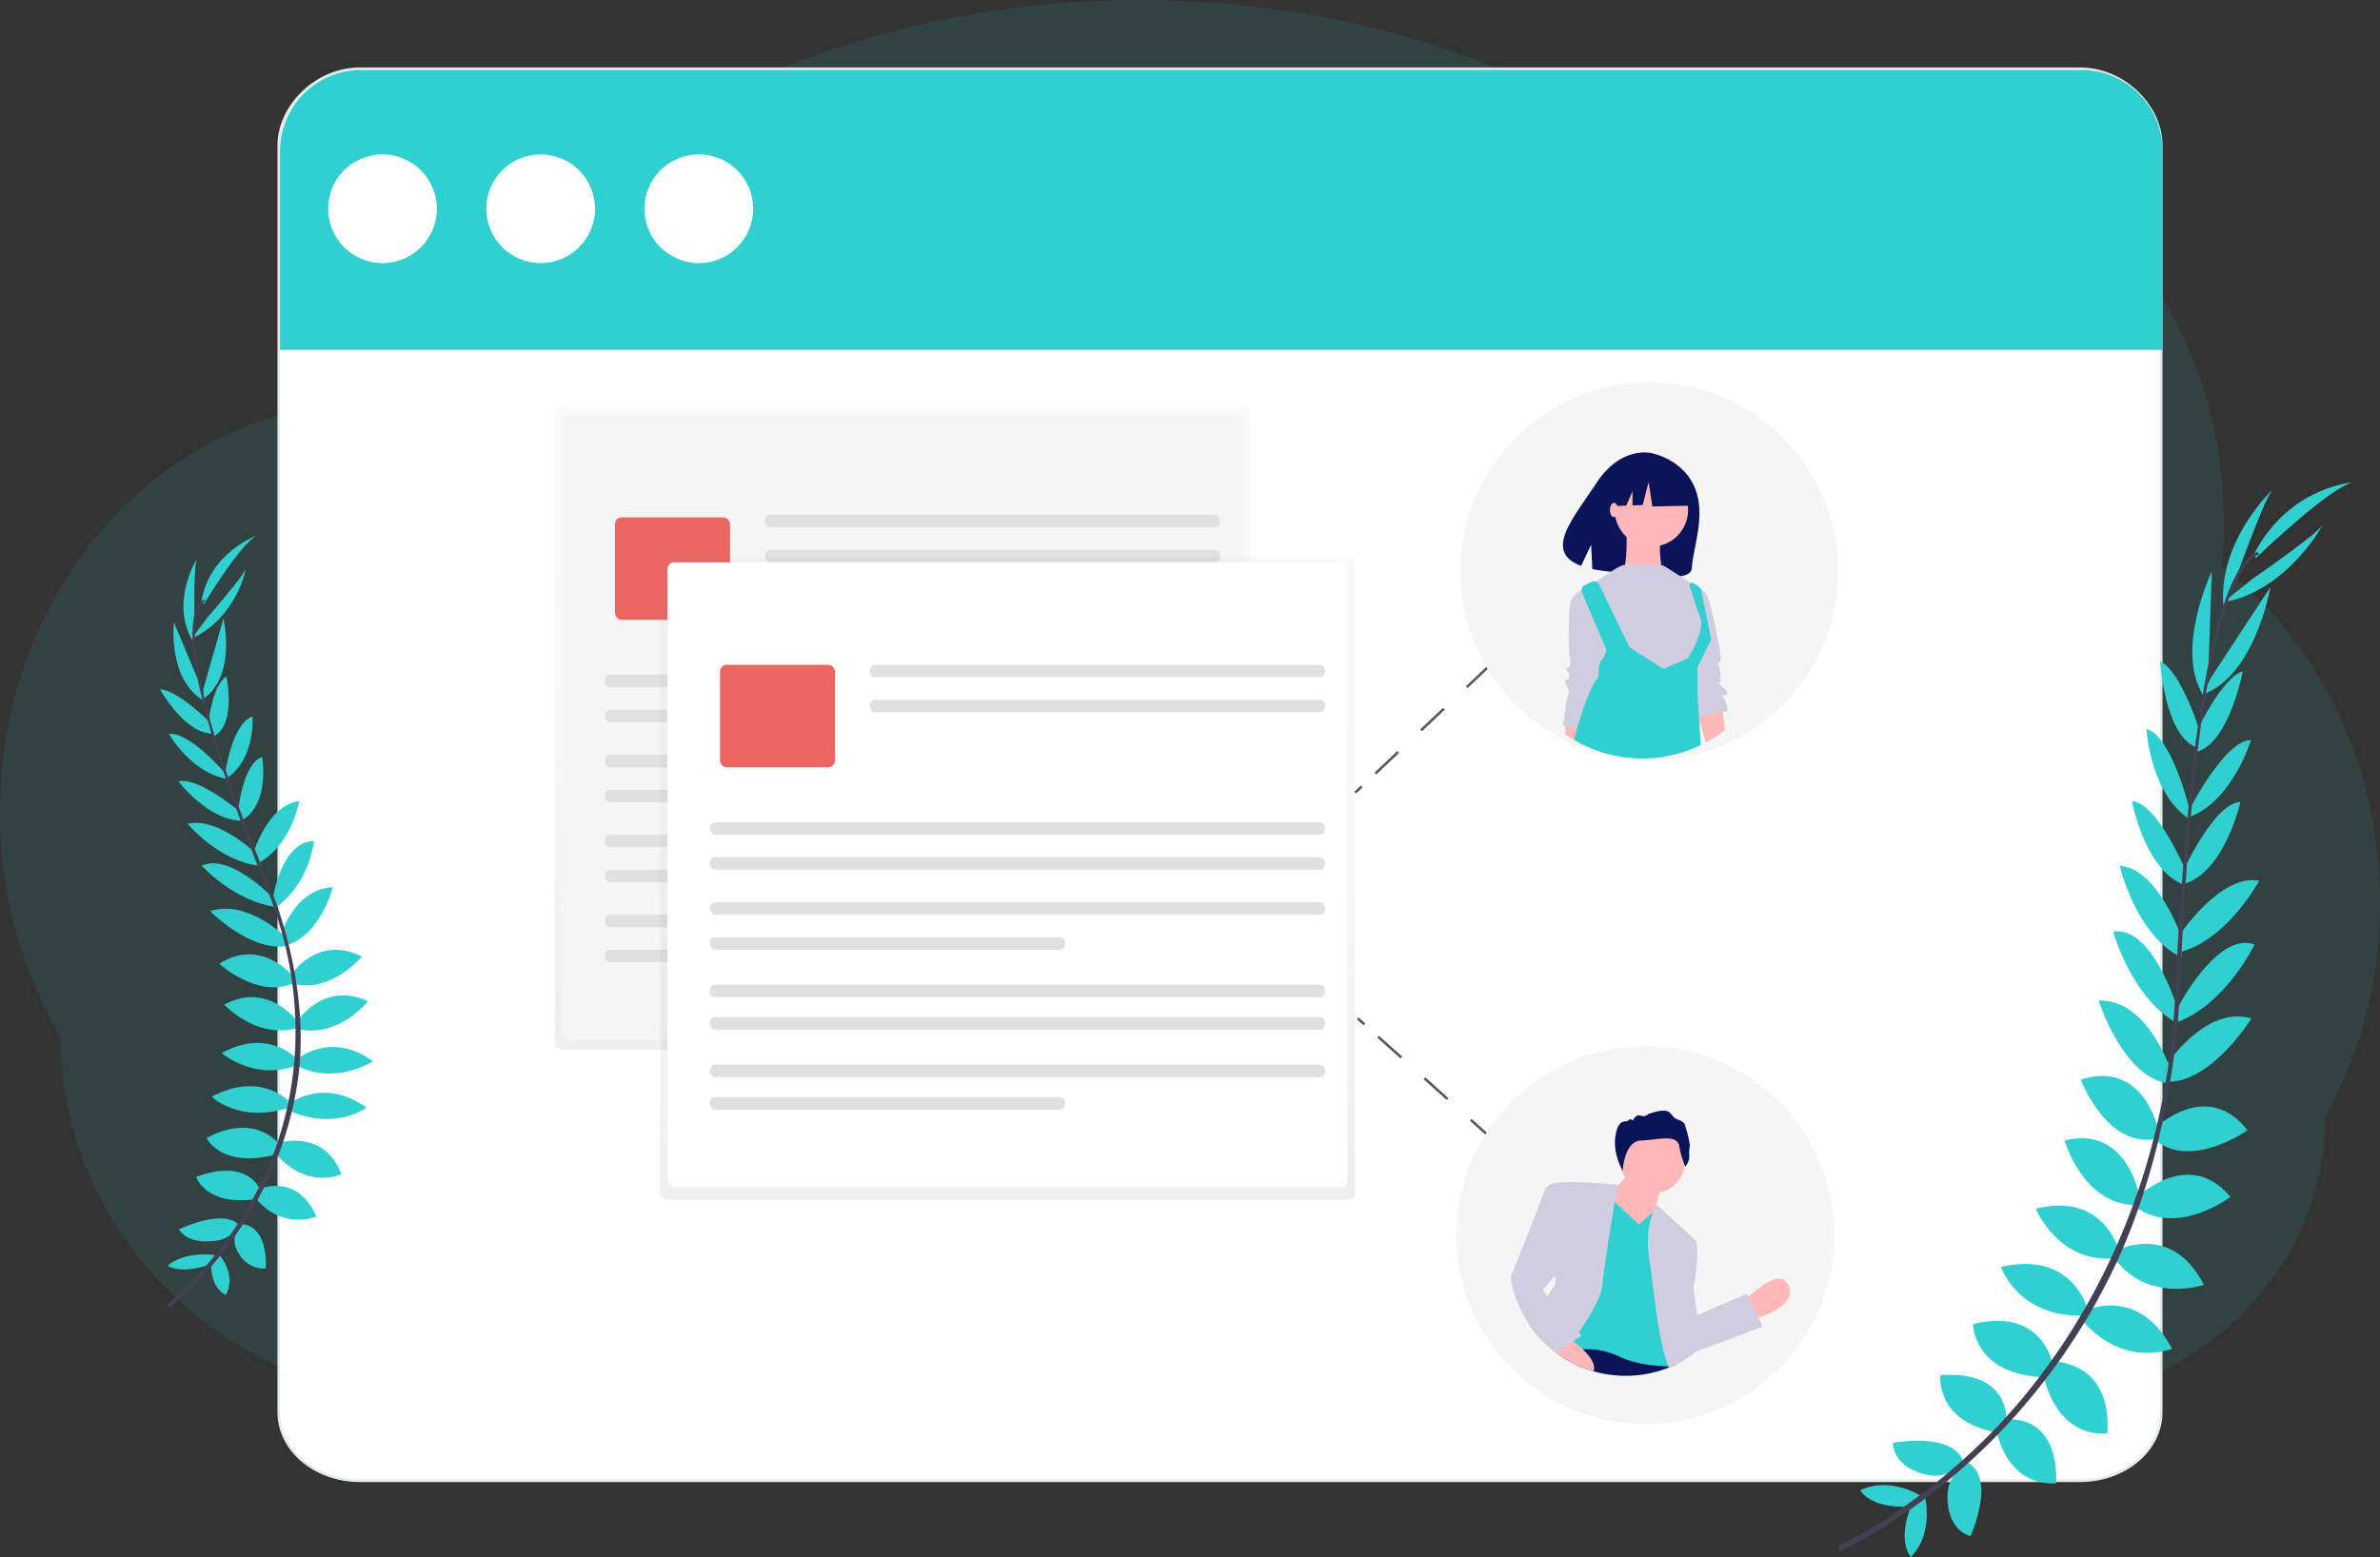 <svg id="Camada_1" data-name="Camada 1" xmlns="http://www.w3.org/2000/svg" xmlns:xlink="http://www.w3.org/1999/xlink" viewBox="0 0 952 622.99"><rect x="0" y="0" width="952" height="622.99" fill="#333333" stroke="none"/><defs><style>.cls-1,.cls-3{fill:#30cfd0;}.cls-1{opacity:0.1;isolation:isolate;}.cls-2,.cls-4{fill:#fff;}.cls-2{stroke:#e4eaea;}.cls-11,.cls-12,.cls-13,.cls-18,.cls-2{stroke-miterlimit:10;}.cls-5{opacity:0.5;}.cls-6{fill:url(#Gradiente_sem_nome_2);}.cls-7{fill:#f5f5f5;}.cls-8{fill:#ec6661;}.cls-9{fill:#e0e0e0;}.cls-10{fill:url(#Gradiente_sem_nome_2-2);}.cls-11,.cls-12,.cls-13,.cls-18{fill:none;}.cls-11,.cls-12,.cls-13{stroke:#535461;}.cls-12{stroke-dasharray:12.58 12.58;}.cls-13{stroke-dasharray:12.44 12.44;}.cls-14{fill:#444053;}.cls-15{fill:#0b1458;}.cls-16{fill:#ffb8b8;}.cls-17{fill:#d0cde1;}.cls-18{stroke:lime;}</style><linearGradient id="Gradiente_sem_nome_2" x1="385" y1="398" x2="385" y2="655" gradientTransform="matrix(1, 0, 0, -1, -24, 818)" gradientUnits="userSpaceOnUse"><stop offset="0" stop-color="gray" stop-opacity="0.25"/><stop offset="0.54" stop-color="gray" stop-opacity="0.12"/><stop offset="1" stop-color="gray" stop-opacity="0.1"/></linearGradient><linearGradient id="Gradiente_sem_nome_2-2" x1="427" y1="338" x2="427" y2="595" xlink:href="#Gradiente_sem_nome_2"/></defs><title>helppier-team-collaboration-knowledge-management</title><path class="cls-1" d="M976,545c0-55.62-25-104.75-63.24-134.29q.79-8.43.8-17.1c0-90.32-65.94-163.53-147.27-163.53a135.35,135.35,0,0,0-71.49,20.54C637.22,209.1,562.05,184,479.81,184c-133.8,0-248.9,66.45-300,161.74-2.84-.18-5.69-.28-8.57-.28C89.94,345.46,24,418.67,24,509a175.78,175.78,0,0,0,24.24,89.88h0C48.24,680.13,118.3,746,204.72,746H831.4c67.86,0,122.87-51.72,122.87-115.52h0A176.32,176.32,0,0,0,976,545Z" transform="translate(-24 -184)"/><path class="cls-2" d="M888.5,242V749.15c0,15.09-14.55,27.35-32.51,27.35H168c-18,0-32.51-12.26-32.51-27.35V242c0-15.11,14.55-30.51,32.51-30.51H856C874,211.5,888.5,226.9,888.5,242Z" transform="translate(-24 -184)"/><path class="cls-3" d="M889,244.44V324H136V244.44A32.46,32.46,0,0,1,168.49,212h688A32.46,32.46,0,0,1,889,244.42Z" transform="translate(-24 -184)"/><circle class="cls-4" cx="152.99" cy="83.53" r="21.75"/><circle class="cls-4" cx="216.26" cy="83.53" r="21.75"/><circle class="cls-4" cx="279.52" cy="83.53" r="21.75"/><g class="cls-5"><rect class="cls-6" x="222" y="163" width="278" height="257" rx="2.69"/></g><rect class="cls-7" x="225" y="166" width="272" height="250" rx="2.69"/><rect class="cls-8" x="246" y="207" width="46" height="41" rx="2.69"/><rect class="cls-9" x="306" y="206" width="182" height="5" rx="2.05"/><rect class="cls-9" x="306" y="220" width="182" height="5" rx="2.05"/><rect class="cls-9" x="242" y="270" width="246" height="5" rx="2.05"/><rect class="cls-9" x="242" y="284" width="246" height="5" rx="2.05"/><rect class="cls-9" x="242" y="302" width="246" height="5" rx="2.05"/><rect class="cls-9" x="242" y="316" width="142" height="5" rx="2.05"/><rect class="cls-9" x="242" y="334" width="246" height="5" rx="2.05"/><rect class="cls-9" x="242" y="348" width="246" height="5" rx="2.05"/><rect class="cls-9" x="242" y="366" width="246" height="5" rx="2.05"/><rect class="cls-9" x="242" y="380" width="142" height="5" rx="2.05"/><g class="cls-5"><rect class="cls-10" x="264" y="223" width="278" height="257" rx="2.69"/></g><rect class="cls-4" x="267" y="225" width="272" height="250" rx="2.69"/><rect class="cls-8" x="288" y="266" width="46" height="41" rx="2.69"/><rect class="cls-9" x="348" y="266" width="182" height="5" rx="2.05"/><rect class="cls-9" x="348" y="280" width="182" height="5" rx="2.05"/><rect class="cls-9" x="284" y="329" width="246" height="5" rx="2.05"/><rect class="cls-9" x="284" y="343" width="246" height="5" rx="2.05"/><rect class="cls-9" x="284" y="361" width="246" height="5" rx="2.05"/><rect class="cls-9" x="284" y="375" width="142" height="5" rx="2.05"/><rect class="cls-9" x="284" y="394" width="246" height="5" rx="2.05"/><rect class="cls-9" x="284" y="407" width="246" height="5" rx="2.05"/><rect class="cls-9" x="284" y="426" width="246" height="5" rx="2.05"/><rect class="cls-9" x="284" y="439" width="142" height="5" rx="2.05"/><line class="cls-11" x1="542.1" y1="317.13" x2="544.7" y2="314.67"/><line class="cls-12" x1="550.16" y1="309.51" x2="645.68" y2="219.12"/><line class="cls-11" x1="543.07" y1="407.46" x2="545.74" y2="409.85"/><line class="cls-13" x1="551.27" y1="414.82" x2="648.03" y2="501.69"/><circle class="cls-7" cx="658.13" cy="494.18" r="75.58"/><circle class="cls-7" cx="659.73" cy="228.58" r="75.58"/><path class="cls-3" d="M792.52,782.63s-12.29-8.11-24.47-2.34c0,0,3.75,7.22,19.17,6.53Z" transform="translate(-24 -184)"/><path class="cls-3" d="M794,783.06s3.74,14.24-5.64,23.93c0,0-5.64-5.87,0-20.25Z" transform="translate(-24 -184)"/><path class="cls-3" d="M809.35,769.39s-.9-12.11-28.25-8.1c0,0-.13,7.82,9.47,11.52S804.57,773.39,809.35,769.39Z" transform="translate(-24 -184)"/><path class="cls-3" d="M811,769.31s11.56,3.71,1.25,29.36c0,0-7.63-1.7-9-11.91S806,773,811,769.31Z" transform="translate(-24 -184)"/><path class="cls-3" d="M826.52,752.13s1.56-19.94-26.38-17.89c0,0-2,18,21.45,22.68Z" transform="translate(-24 -184)"/><path class="cls-3" d="M845,729.63s-3.83-22.59-31.77-15.86c0,0-.1,19.53,27.21,21.24Z" transform="translate(-24 -184)"/><path class="cls-3" d="M858.48,706.37s-6.41-22-34.09-15.42c0,0,6.59,19.79,32.26,19.48Z" transform="translate(-24 -184)"/><path class="cls-3" d="M871.31,683.65s-6.28-22.83-33-16c0,0,8.91,21.69,31.23,19.86Z" transform="translate(-24 -184)"/><path class="cls-3" d="M879.57,662.07s-4.82-27.92-29.74-21.74c0,0,7.24,25.4,27.91,25.81Z" transform="translate(-24 -184)"/><path class="cls-3" d="M887.32,636s-5.79-28.15-31-20c0,0,9.89,26.6,29.22,23.85Z" transform="translate(-24 -184)"/><path class="cls-3" d="M892.12,611.73s-9.19-28.14-28.68-27.38c0,0,9.39,29.73,27,33Z" transform="translate(-24 -184)"/><path class="cls-3" d="M895.16,588.06s-10-33.88-25.86-31.27c0,0,6.92,25.9,25.3,36.55Z" transform="translate(-24 -184)"/><path class="cls-3" d="M896.89,559.78s-9.37-28.23-25-29.36c0,0,6.38,27.78,24.69,36.69Z" transform="translate(-24 -184)"/><path class="cls-3" d="M898.79,533.45s-11.69-28.26-22-28.9c0,0,5.08,27.83,21,33.54Z" transform="translate(-24 -184)"/><path class="cls-3" d="M900.09,508.93s-7.19-30.69-17.53-33.24c0,0,1.42,25.11,16.49,35.54Z" transform="translate(-24 -184)"/><path class="cls-3" d="M904,476.84s-7.55-24.46-15.92-28.19c0,0,1.65,28.84,14,34.18Z" transform="translate(-24 -184)"/><path class="cls-3" d="M907.21,455.77l1.52-43.14s-15.62,32.56-2.67,50.75Z" transform="translate(-24 -184)"/><path class="cls-3" d="M919.29,412.9s11.27-31.5,14-33.26c0,0-22.09,20.44-19.94,46.73Z" transform="translate(-24 -184)"/><path class="cls-3" d="M827.28,752s19.82-2.6,19.23,25.42c0,0-17.91,2.91-23.76-20.25Z" transform="translate(-24 -184)"/><path class="cls-3" d="M845.93,728.87s22.9-.07,21,28.6c0,0-19.22,3.43-25.56-23.18Z" transform="translate(-24 -184)"/><path class="cls-3" d="M858.71,708.22s20.79-9.75,34.09,15.42c0,0-19.2,8.12-35.93-11.35Z" transform="translate(-24 -184)"/><path class="cls-3" d="M871.77,683.86s21.29-10.37,33.79,14.21c0,0-22.18,7.64-35.55-10.32Z" transform="translate(-24 -184)"/><path class="cls-3" d="M879.3,662.68s20.49-19.58,36.84.22c0,0-20.93,16.11-37.78,4.14Z" transform="translate(-24 -184)"/><path class="cls-3" d="M886.16,635.33s20.61-20,36.83.92c0,0-23.14,16.43-37.57,3.28Z" transform="translate(-24 -184)"/><path class="cls-3" d="M890,610.93s15.88-25,34.58-19.41c0,0-16.48,26.47-34.4,25.29Z" transform="translate(-24 -184)"/><path class="cls-3" d="M894.69,587.9s16-31.49,31.14-26c0,0-11.54,24.2-31.55,31.31Z" transform="translate(-24 -184)"/><path class="cls-3" d="M895.79,558.17s16.46-24.78,31.86-21.75c0,0-13.44,25.12-33.45,28.92Z" transform="translate(-24 -184)"/><path class="cls-3" d="M897.05,532.89s12.75-27.8,23.11-28c0,0-6.12,27.61-22.25,32.72Z" transform="translate(-24 -184)"/><path class="cls-3" d="M899.58,508.33s14.17-28.17,24.81-28.22c0,0-7.25,24.08-24.34,30.69Z" transform="translate(-24 -184)"/><path class="cls-3" d="M901.71,478.57s10.6-23.3,19.37-25.94c0,0-5.3,28.4-18.21,32.12Z" transform="translate(-24 -184)"/><path class="cls-3" d="M908.47,455l23.69-36.09s-6.07,35.6-27.15,43Z" transform="translate(-24 -184)"/><path class="cls-3" d="M924.73,415.8s27.53-19,28.53-22.08c0,0-14,26.62-40,31.32Z" transform="translate(-24 -184)"/><path class="cls-3" d="M926.38,407.25S958,376.87,966.06,376.9c0,0-26.07,1.19-40.44,28.74Z" transform="translate(-24 -184)"/><path class="cls-14" d="M902,483.08l1.16.15c5.94-46.5,14.6-74,24.38-77.37l-.38-1.1C916.8,408.36,908.1,435.45,902,483.08Z" transform="translate(-24 -184)"/><path class="cls-14" d="M893.28,594.25l1.74.15c.37-4.34.65-8.78.84-13.21,1.66-38.48,4.23-73.82,7.61-100.31l-1-1.25c-3.39,26.54-6.68,63-8.34,101.49C893.93,585.52,893.65,589.94,893.28,594.25Z" transform="translate(-24 -184)"/><path class="cls-14" d="M760.06,804.76c.3-.13,30.93-13.81,62.72-46.44a252.12,252.12,0,0,0,45.85-65c14.7-29.93,23.66-66.71,26.66-102.44l-1.81.85c-6.75,80.2-43.26,135-72.29,164.85-31.48,32.33-61.77,45.87-62.07,46Z" transform="translate(-24 -184)"/><path class="cls-15" d="M701.85,379c-4.88-11.52-17.31-13.69-17.31-13.69s-12-3.19-22,12c-9.31,14.17-21.32,27.44-6.09,33.1l4-8.45.49,9.72a58.25,58.25,0,0,0,6.7,1c16.9,1.72,32.82,4.57,33.12-1.53C701.21,403,706.55,390.06,701.85,379Z" transform="translate(-24 -184)"/><path class="cls-16" d="M658.46,472.85l-.4,3.19-.75,6c-1.27-.62-2.5-1.28-3.7-2s-2.41-1.48-3.56-2.3l.12-3.09.13-3.44,5.52,1.11Z" transform="translate(-24 -184)"/><path class="cls-16" d="M714,476.11a53.35,53.35,0,0,1-7.68,5l-2.6-9-.35-1.19-.85-3,.92-.14,9.41-1.48.3,2.55Z" transform="translate(-24 -184)"/><circle class="cls-16" cx="660.55" cy="204.05" r="14.68"/><path class="cls-16" d="M674.49,393.76s1.09,18.48-2.17,19.56,16.85,0,16.85,0-2.72-11.41,0-14.67S674.49,393.76,674.49,393.76Z" transform="translate(-24 -184)"/><path class="cls-17" d="M689.44,410.33s-14.13-1.08-16.85,0-10.33,6.53-10.33,6.53l3.81,34.24,31,6.53,4.89-7.07,4.9-10.33-2.18-13-.54-7.61Z" transform="translate(-24 -184)"/><path class="cls-17" d="M659.54,419s-7.06,1.63-7.61,7.07-.54,19,0,21.2,0,3.26-.54,3.8-1.63-.54-.54,1.09,1.08,1.63.54,3.26-2.17-.54-1.09,2.18,1.63,3.26,1.09,3.8-2.17,13.05-2.17,13.05l9.24,1.63L667.7,444Z" transform="translate(-24 -184)"/><path class="cls-17" d="M701.94,419a5.81,5.81,0,0,1,4.9,3.26c1.63,3.27,6,24.46,5.43,26.1s-1.63-.55-.54,2.71,0,2.72.54,4.9-2.17,0,0,2.17,3.26,2.72,2.18,3.8-2.72-1.08-1.09,1.09A10.4,10.4,0,0,1,715,468.5l-13,2.72-3.8-30.44Z" transform="translate(-24 -184)"/><path class="cls-3" d="M703.66,472.11l.65,10a53.73,53.73,0,0,1-47-.08c-1.26-.62-2.5-1.28-3.7-2,.42-1.53.84-3.06,1.27-4.56.31-1.07.62-2.12.94-3.16,2.44-8,5.06-14.77,7.53-17.41,0,0,0-6,1.09-6.53a3.57,3.57,0,0,0,1.15-1.58,20.75,20.75,0,0,0,1-2.76l-1.8-4.19-8-18.74a2.28,2.28,0,0,1,1.07-2.94l2.67-1.34a2.29,2.29,0,0,1,3.07,1h0L675.82,443l13.59,8.7,9.53-4.24.25-.11s7.07-10.87,4.9-16.31c-.93-2.32-2-5.42-2.83-8.22-.52-1.65-1-3.19-1.33-4.4a1,1,0,0,1,1.48-1.09l1.85,1.24a2.63,2.63,0,0,1,1,1.13,2.25,2.25,0,0,1,.19.57l4,19.47L703,451.1V462l.38,5.84.2,3.06Z" transform="translate(-24 -184)"/><polygon class="cls-15" points="674.88 190.79 662.42 184.26 645.23 186.93 641.67 202.65 650.52 202.31 653 196.53 653 202.21 657.09 202.06 659.46 192.86 660.94 202.65 675.47 202.35 674.88 190.79"/><ellipse class="cls-16" cx="645.6" cy="204.05" rx="1.63" ry="2.85"/><path class="cls-16" d="M722.27,703.93s13.6-14.06,17.23-5.44-13.6,13.14-13.6,13.14Z" transform="translate(-24 -184)"/><path class="cls-15" d="M645.15,724.26c.51.41,1,.81,1.55,1.2.76.56,1.54,1.1,2.33,1.61a46.66,46.66,0,0,0,42.46,4.14c.33-.12.65-.26,1-.4.51-.22,1-.44,1.53-.69l-1.19-1.71a13.69,13.69,0,0,0-2.89-2.06c-8.17-4.43-23.56-4.3-34-3.57-1.48.11-2.86.22-4.1.34l-2.16.21-.77.08c-2.32.26-3.71.46-3.71.46Z" transform="translate(-24 -184)"/><circle class="cls-16" cx="661.11" cy="464.38" r="13.03"/><path class="cls-16" d="M676.49,652.7l-9.52,10-2.72,15.41,24,4.08-1.81-14s.45-6.8,2.27-8.16S676.49,652.7,676.49,652.7Z" transform="translate(-24 -184)"/><path class="cls-18" d="M702.33,680.81" transform="translate(-24 -184)"/><path class="cls-3" d="M648.64,725.28a24.33,24.33,0,0,1,2.37-.63,35,35,0,0,1,6.12-.78,29.77,29.77,0,0,1,14.15,2.74c6.46,3.1,14.14,3.94,19.41,4.1l1.11,0c.51-.22,1-.44,1.51-.68a40.54,40.54,0,0,0,3.69-1.94l1-1.57V695h0l-.13-15.17-8.66-10-2.23-2.5-1.06,1-6.29,5.66-9.17-8.49-3.14-2.91-15.06,50.69-1.94,6.54-1.14,3.85-.18.59v-.1Z" transform="translate(-24 -184)"/><path class="cls-17" d="M683.17,681.3a44.9,44.9,0,0,0,.57,6.76c1.55,9.91,2.88,26.39,6.18,38.29q.65,2.35,1.41,4.44l.16.42c.33-.12.65-.26,1-.4.51-.22,1-.44,1.53-.69,1.29-.6,2.55-1.25,3.77-2s2.49-1.54,3.67-2.38l-.44-.55h0l-1.85-8.6A132.41,132.41,0,0,0,701,701.38h0c1.9-9.21,2.81-19.53.87-21.47L686.68,666h0a16.07,16.07,0,0,0-1.22,2.37A32.65,32.65,0,0,0,683.17,681.3Z" transform="translate(-24 -184)"/><path class="cls-17" d="M635.68,714.24a46.45,46.45,0,0,0,8.52,9.35l.72.6c.51.41,1,.8,1.55,1.19.76.56,1.54,1.1,2.33,1.61.59-.82,1.18-1.64,1.77-2.48l1-1.47,1.64-2.37.2-.28q1-1.5,2-3c4.9-7.31,9-14.34,9.42-18.53.56-5,1.7-12.79,2.85-20.21.74-4.82,1.49-9.5,2.09-13.17.72-4.45,1.22-7.44,1.22-7.44s-23.75-2.37-27.08,0h0a.78.78,0,0,0-.38.52c-.36,2.52,1.58,26,2.38,35.49h0l.34,3.94s-1.36,1.82-3.35,4.73S638.27,709.76,635.68,714.24Z" transform="translate(-24 -184)"/><path class="cls-17" d="M700.51,692.59l2.27,17.68,20-8.61,6.34,13.15-32.64,12.24S690.54,695.77,700.51,692.59Z" transform="translate(-24 -184)"/><path class="cls-15" d="M698.13,650.76a6.37,6.37,0,0,0,1.59-4.3,13.58,13.58,0,0,1,.26-4.07,40.32,40.32,0,0,0-1.38-6.19c-.81-2.27-.13-3.06-3.64-4.3s-1.28-5.72-11.65-2.15a2.8,2.8,0,0,1-3.08.63c-1.92-.7-3.07,1.93-3.07,1.93s-1.19-1-1.86,0-3.92-1.3-5.1,6.11,2.89,14,2.89,14,.57-11.86,7.3-12.08,14.35-2.76,15.3,2.23A36,36,0,0,0,698.13,650.76Z" transform="translate(-24 -184)"/><path class="cls-16" d="M644.43,723.67l.72.59c.51.41,1,.81,1.55,1.2.76.56,1.54,1.1,2.33,1.61a46.48,46.48,0,0,0,12.36,5.62c1.07-2.74-1.49-6.15-4.34-8.9l-1.1-1c-.86-.76-1.71-1.45-2.45-2l-.1-.07c-1.41-1.09-2.43-1.76-2.43-1.76l-.91.66Z" transform="translate(-24 -184)"/><path class="cls-17" d="M628.26,695.08a46.59,46.59,0,0,0,16.17,28.59l.72.59c.51.41,1,.81,1.55,1.2L649,724h0l.69-.67,3.71-2.65.29-.21,2.85-2-.81-1L652,713.08l-8.77-10.32-2.09-2.46,4.87-6.21h0l5.55-6.48-4.53-29a5.61,5.61,0,0,0-2.79-.6h0a3.67,3.67,0,0,0-2.65,2.86C640.55,664.3,632.23,685.18,628.26,695.08Z" transform="translate(-24 -184)"/><path class="cls-3" d="M110.5,686.27s-11.78-2.15-19.5,4.17c0,0,5,3.57,16.63-.38Z" transform="translate(-24 -184)"/><path class="cls-3" d="M111.79,686.19s7,7.87,2.54,15.95c0,0-6-2.3-5.85-12.4Z" transform="translate(-24 -184)"/><path class="cls-3" d="M119.65,674.31s-4.18-7.21-24.06,1.51c0,0,2.14,4.81,10.59,4.89S117.12,677.86,119.65,674.31Z" transform="translate(-24 -184)"/><path class="cls-3" d="M120.92,673.87s10-.37,9.4,17.71A11.6,11.6,0,0,1,120,686.34C116,680.4,118.13,677.3,120.92,673.87Z" transform="translate(-24 -184)"/><path class="cls-3" d="M127.89,659.81s-4.52-12.57-25.43-4.92c0,0,3.65,11.5,23,9Z" transform="translate(-24 -184)"/><path class="cls-3" d="M135.64,641.79s-9.44-12.95-29-2.44c0,0,5.53,12,27,6.79Z" transform="translate(-24 -184)"/><path class="cls-3" d="M139.33,624.46s-11.27-12-30.66-1.64c0,0,10.76,10.61,30.42,4.55Z" transform="translate(-24 -184)"/><path class="cls-3" d="M142.67,607.61s-11.39-12.56-30-2.24c0,0,13.09,11.25,29.73,5Z" transform="translate(-24 -184)"/><path class="cls-3" d="M142.83,592.5s-11.74-16-29.14-6.52c0,0,12.87,13.9,28.89,9.42Z" transform="translate(-24 -184)"/><path class="cls-3" d="M141.29,574.75s-12.54-15.92-29.57-5.14c0,0,15.26,14,29.34,7.92Z" transform="translate(-24 -184)"/><path class="cls-3" d="M138,558.79s-15.16-15.14-29.94-10.21c0,0,15.77,16.06,30.31,14Z" transform="translate(-24 -184)"/><path class="cls-3" d="M133.55,543.59s-17.44-18.47-28.89-13.24c0,0,12.77,14.28,30,16.6Z" transform="translate(-24 -184)"/><path class="cls-3" d="M126.75,525.86s-15.33-15.15-27.7-12.25c0,0,12.89,15.56,29.54,16.83Z" transform="translate(-24 -184)"/><path class="cls-3" d="M120.64,509.3s-17.12-14.64-25.26-12.66c0,0,11.9,15.89,25.8,15.74Z" transform="translate(-24 -184)"/><path class="cls-3" d="M114.59,494s-14.35-17.16-23-16.35c0,0,8.31,15.06,22.9,18Z" transform="translate(-24 -184)"/><path class="cls-3" d="M108.36,473.44S95.51,460.18,88,459.81c0,0,9.56,17.29,20.58,17.74Z" transform="translate(-24 -184)"/><path class="cls-3" d="M104.79,459.79,93.56,433s-2.66,23.52,12.53,31.7Z" transform="translate(-24 -184)"/><path class="cls-3" d="M101.76,430.76s-.39-21.88,1.19-23.57c0,0-11.13,17.57-1.91,33.19Z" transform="translate(-24 -184)"/><path class="cls-3" d="M128.44,659.54s14.5-6.12,22.1,11.17c0,0-12.95,5.89-24.1-7Z" transform="translate(-24 -184)"/><path class="cls-3" d="M136.14,641.12s17.6-5.29,24.41,12.7c0,0-13.81,6.51-26.34-8.35Z" transform="translate(-24 -184)"/><path class="cls-3" d="M140,625.54s13.19-10.73,30.66,1.64c0,0-12.44,9.38-30.91,1.27Z" transform="translate(-24 -184)"/><path class="cls-3" d="M143.09,607.63s13.39-11.23,30.07,1c0,0-14.86,9.75-30.31,1.81Z" transform="translate(-24 -184)"/><path class="cls-3" d="M142.79,592.93s10.14-16.68,28.41-8.3c0,0-11.48,14.66-27.88,11.18Z" transform="translate(-24 -184)"/><path class="cls-3" d="M140.2,574.61s10.11-17,28.61-7.87c0,0-13.08,15.36-28,10.61Z" transform="translate(-24 -184)"/><path class="cls-3" d="M136.16,558.78s5-18.94,21-19.81c0,0-5.07,20-19.2,23.37Z" transform="translate(-24 -184)"/><path class="cls-3" d="M133.14,543.6s3.27-23,16.47-23.07c0,0-1.92,17.46-15.27,26.4Z" transform="translate(-24 -184)"/><path class="cls-3" d="M125.44,525.13s5.53-18.95,18.26-20.62c0,0-3.12,18.47-17.42,25.38Z" transform="translate(-24 -184)"/><path class="cls-3" d="M119.14,509.36s1.82-19.95,9.72-22.47c0,0,3.23,18.32-7.72,25.14Z" transform="translate(-24 -184)"/><path class="cls-3" d="M114,493.73s2.81-20.5,11-23c0,0,1.34,16.41-9.91,24.38Z" transform="translate(-24 -184)"/><path class="cls-3" d="M107.11,475s1.46-16.7,7.45-20.32c0,0,4.09,18.61-4.78,23.84Z" transform="translate(-24 -184)"/><path class="cls-3" d="M105.52,459l7.86-27.53s5.56,23.2-8.54,32.53Z" transform="translate(-24 -184)"/><path class="cls-3" d="M106.78,431.29s15.72-17.94,15.6-20.05c0,0-3.15,19.52-21.77,28.34Z" transform="translate(-24 -184)"/><path class="cls-3" d="M105.59,425.68s15.58-25.85,21.8-27.68c0,0-19.71,6.7-22.85,26.86Z" transform="translate(-24 -184)"/><path class="cls-14" d="M108.64,477.71l.93-.18c-8.79-29.84-10-48.66-3.48-53l-.61-.58C98.54,428.55,99.63,447.13,108.64,477.71Z" transform="translate(-24 -184)"/><path class="cls-14" d="M133.88,547.81l1.38-.31c-1-2.74-2-5.53-3.15-8.28-9.79-24-18-46.19-23-63.2l-1.13-.53c5,17,12.94,40.1,22.74,64.08C131.86,542.31,132.92,545.08,133.88,547.81Z" transform="translate(-24 -184)"/><path class="cls-14" d="M91.89,707.26c.2-.15,19.83-15.54,34.91-42.8a139.1,139.1,0,0,0,16.6-50.29c2.71-21.69-1-46.28-8.93-68.86l-1.15.94c17.86,50.67,5.53,92.62-8.24,117.53-14.92,27-34.33,42.24-34.52,42.39Z" transform="translate(-24 -184)"/></svg>
